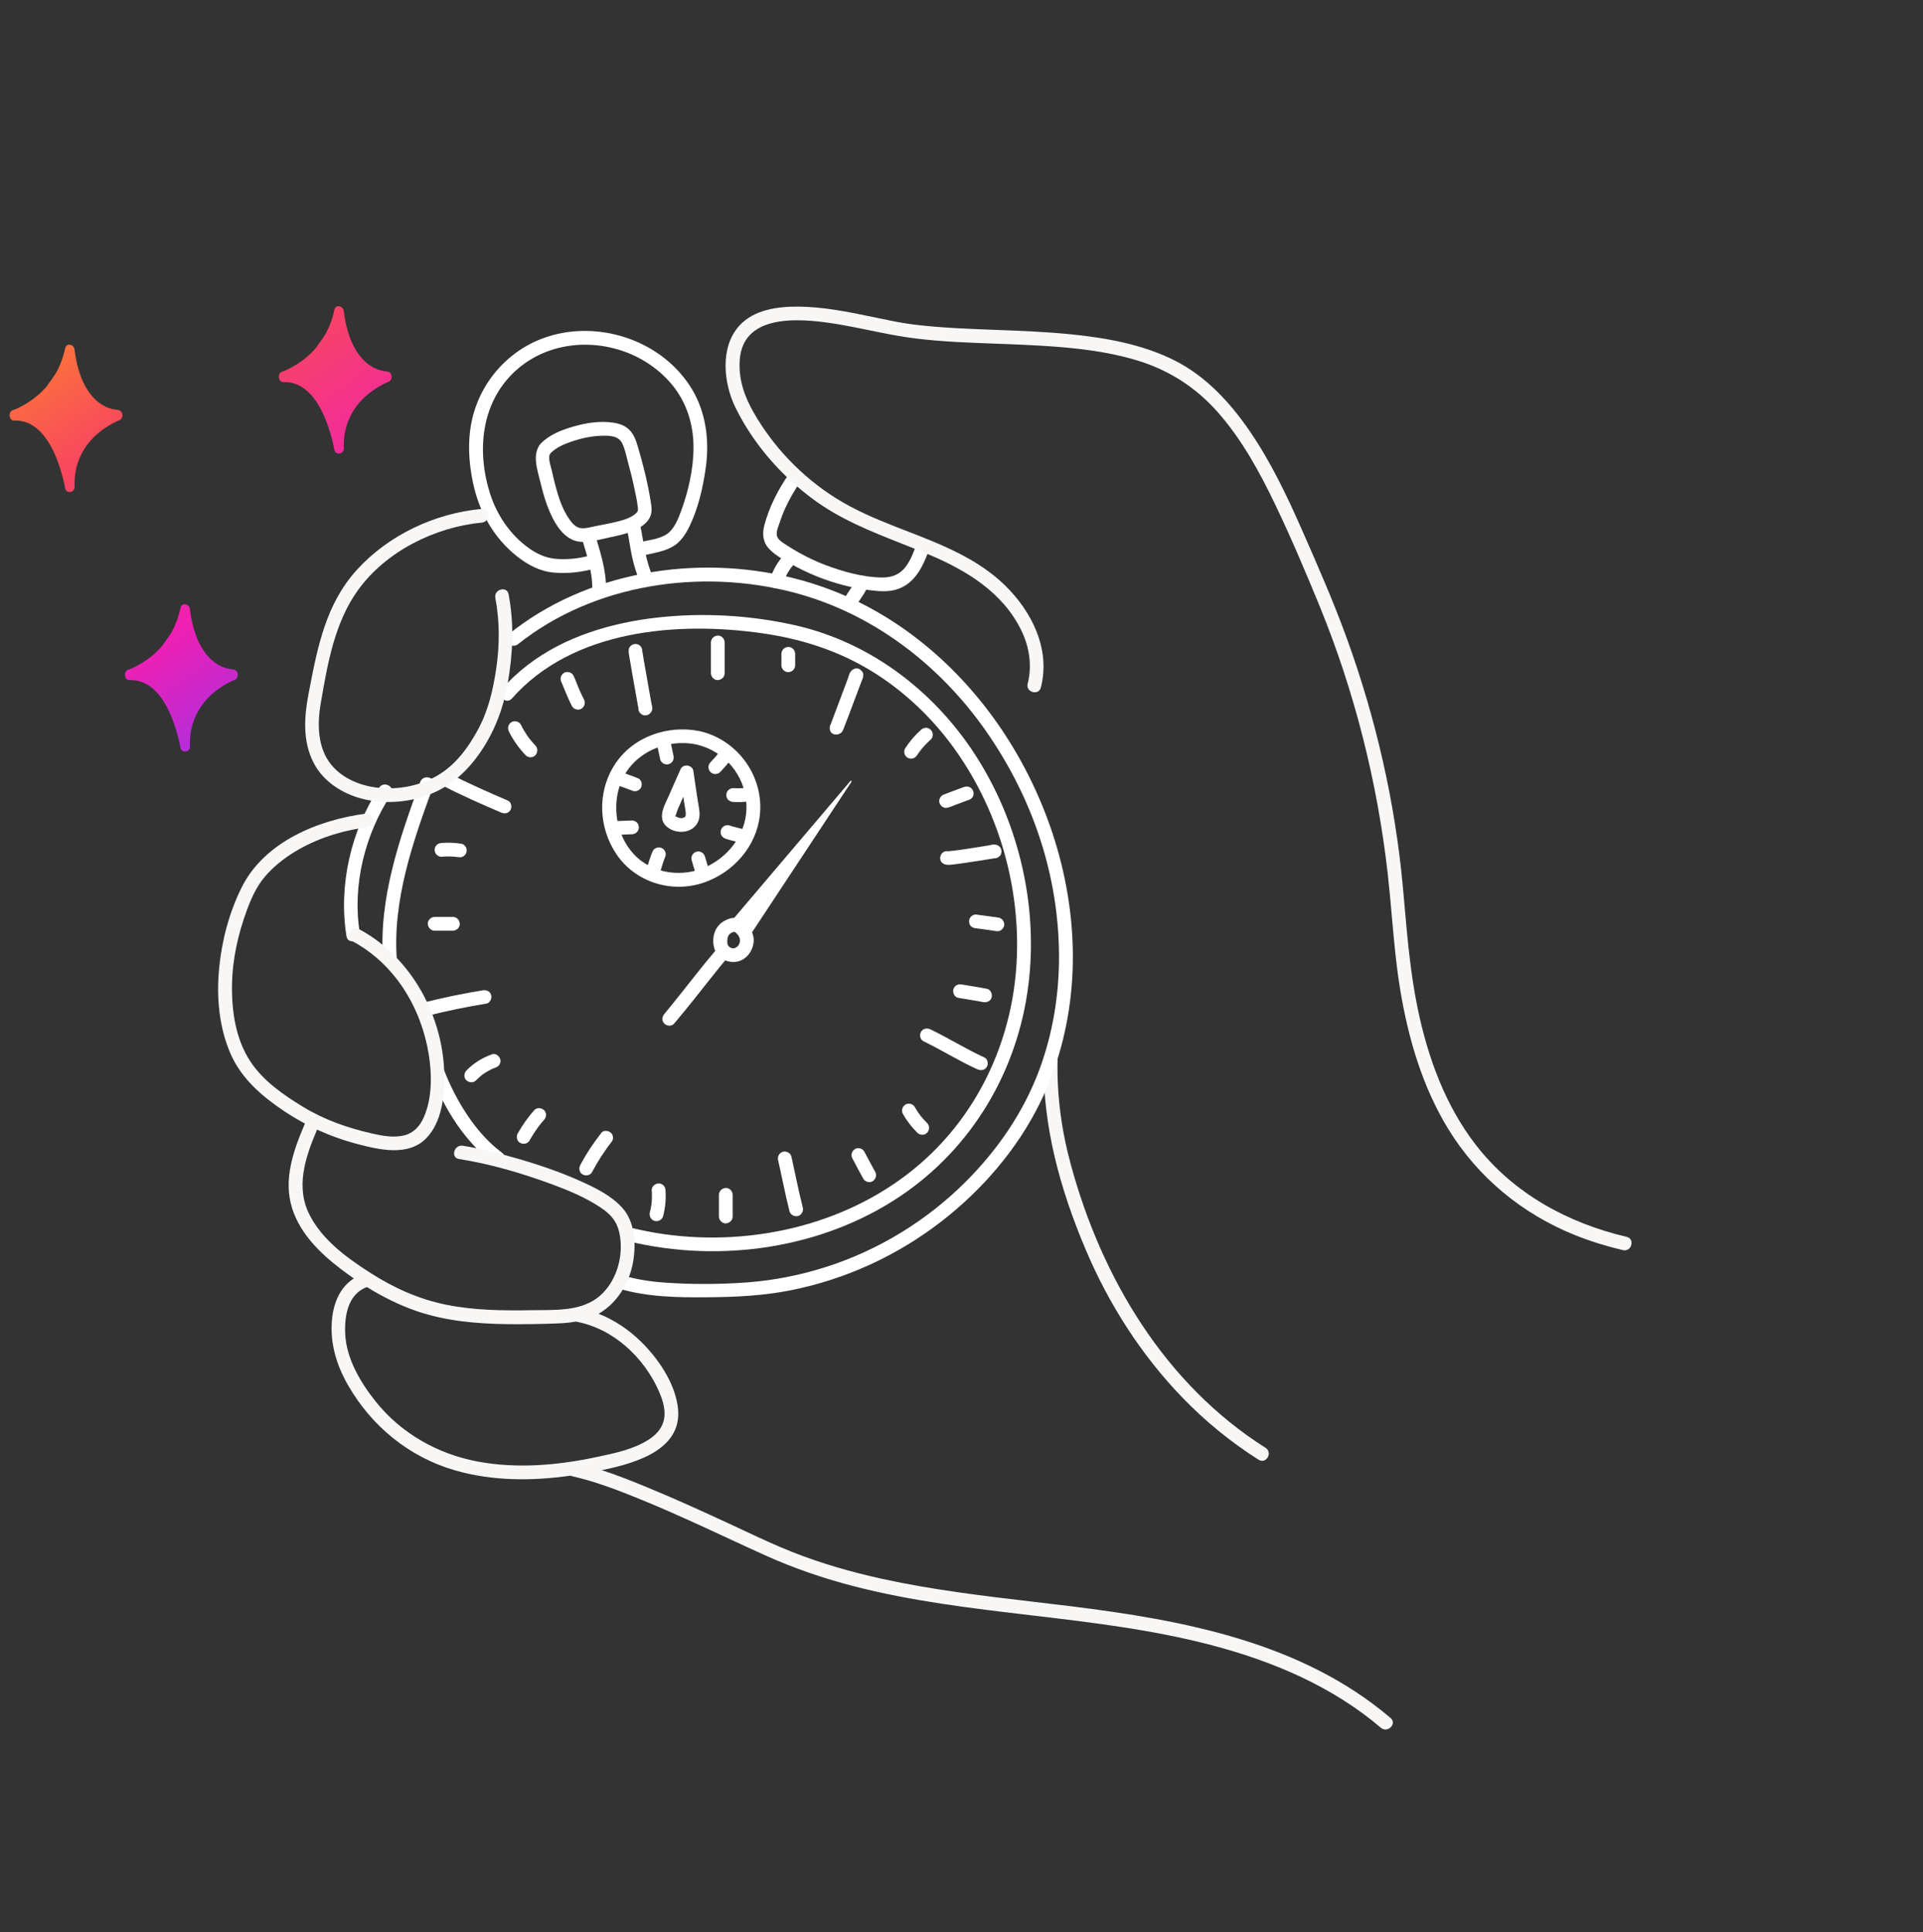 <svg width="200" height="201" viewBox="0 0 200 201" fill="none" xmlns="http://www.w3.org/2000/svg">
<rect x="0" y="0" width="200" height="201" fill="#333333" stroke="none"/>
<path d="M108.563 110.195C108.4 117.049 110.275 123.764 112.937 130.03C115.332 135.674 118.695 140.936 122.955 145.353C125.336 147.819 128.007 150.008 130.903 151.838C131.685 152.331 132.401 151.093 131.623 150.6C121.152 143.971 114.564 132.912 111.368 121.13C110.394 117.551 109.903 113.904 109.994 110.195C110.018 109.273 108.586 109.273 108.563 110.195Z" fill="#F8F7F6"/>
<path d="M56.244 46.122C55.295 47.25 55.891 48.851 56.197 50.137C56.502 51.422 56.884 52.727 57.494 53.917C58.105 55.107 59.04 56.292 60.457 56.364C61.478 56.417 62.627 56.054 63.629 55.848C64.631 55.642 65.733 55.384 66.616 54.821C67.002 54.572 67.365 54.257 67.574 53.841C67.865 53.277 67.765 52.727 67.67 52.125C67.369 50.223 66.897 48.354 66.353 46.509C66.138 45.773 65.886 45.032 65.261 44.54C64.841 44.21 64.326 44.048 63.806 43.966C62.422 43.756 60.967 43.981 59.632 44.368C58.439 44.712 57.132 45.214 56.249 46.132C55.61 46.796 56.621 47.809 57.261 47.145C57.852 46.533 58.706 46.179 59.498 45.912C60.466 45.587 61.482 45.362 62.508 45.328C63.31 45.3 64.307 45.295 64.707 46.103C65.003 46.7 65.132 47.417 65.308 48.062C65.542 48.908 65.757 49.759 65.938 50.619C66.091 51.341 66.272 52.082 66.339 52.813C66.368 53.119 66.353 53.191 66.138 53.396C65.599 53.912 64.717 54.123 64.011 54.3C63.305 54.476 62.532 54.601 61.792 54.754C61.296 54.859 60.757 55.035 60.247 54.902C59.789 54.782 59.426 54.323 59.169 53.946C58.491 52.956 58.11 51.79 57.8 50.643C57.647 50.079 57.513 49.511 57.389 48.942C57.289 48.483 56.922 47.551 57.256 47.15C57.847 46.447 56.836 45.429 56.244 46.136V46.122Z" fill="white"/>
<path d="M81.981 49.405C80.894 50.982 79.992 52.77 79.496 54.629C79.248 55.561 79.348 56.445 80.045 57.148C80.674 57.788 81.543 58.252 82.316 58.687C83.976 59.623 85.769 60.35 87.611 60.837C88.565 61.091 89.538 61.272 90.521 61.397C91.504 61.521 92.501 61.588 93.431 61.253C95.287 60.584 96.088 58.696 96.704 56.971C97.014 56.101 95.63 55.728 95.325 56.589C95.034 57.401 94.728 58.237 94.209 58.935C93.603 59.743 92.787 60.068 91.795 60.068C89.796 60.063 87.706 59.471 85.85 58.773C84.915 58.419 84.009 57.994 83.136 57.506C82.659 57.239 82.187 56.957 81.734 56.656C81.404 56.44 80.956 56.187 80.822 55.79C80.679 55.37 80.932 54.834 81.061 54.433C81.237 53.898 81.438 53.367 81.671 52.856C82.106 51.905 82.626 51.001 83.222 50.141C83.747 49.381 82.506 48.664 81.986 49.419L81.981 49.405Z" fill="white"/>
<path d="M67.694 59.519C67.374 58.635 67.141 57.727 66.978 56.804C66.83 55.963 66.706 55.122 66.506 54.29C66.415 53.913 65.991 53.688 65.623 53.789C65.242 53.894 65.032 54.295 65.123 54.673C65.323 55.504 65.447 56.346 65.595 57.187C65.757 58.114 65.991 59.017 66.31 59.901C66.444 60.265 66.797 60.508 67.193 60.403C67.541 60.308 67.823 59.887 67.694 59.519Z" fill="white"/>
<path d="M63.028 61.215C63.047 59.256 62.413 57.368 61.864 55.513C61.602 54.629 60.223 55.007 60.485 55.896C60.996 57.626 61.616 59.39 61.597 61.215C61.587 62.138 63.018 62.138 63.028 61.215Z" fill="white"/>
<path d="M81.451 60.68C81.513 60.474 81.585 60.274 81.666 60.078L81.594 60.25C81.728 59.93 81.89 59.624 82.081 59.337C82.124 59.27 82.167 59.203 82.215 59.141C82.243 59.103 82.267 59.065 82.296 59.026C82.205 59.136 82.396 58.888 82.296 59.026C82.406 58.892 82.515 58.759 82.635 58.634C82.892 58.362 82.925 57.889 82.635 57.621C82.344 57.353 81.895 57.33 81.623 57.621C80.908 58.381 80.378 59.299 80.073 60.298C79.963 60.656 80.201 61.096 80.574 61.182C80.946 61.268 81.337 61.067 81.456 60.68H81.451Z" fill="white"/>
<path d="M53.878 67.003C61.793 60.709 72.875 59.108 82.516 61.622C90.769 63.773 97.791 69.188 102.624 76.156C107.456 83.124 110.104 91.116 110.142 99.384C110.161 103.451 109.498 107.509 108.077 111.323C106.426 115.754 103.688 119.692 100.348 123.009C96.317 127.009 91.356 130.035 85.956 131.77C83.289 132.625 80.522 133.179 77.731 133.39C74.94 133.6 71.911 133.614 69.044 133.404C67.603 133.299 66.177 133.079 64.789 132.668C63.901 132.405 63.524 133.791 64.407 134.049C67.36 134.919 70.47 134.962 73.523 134.938C76.577 134.914 79.344 134.781 82.23 134.212C87.959 133.079 93.388 130.575 97.992 126.985C102.166 123.735 105.768 119.563 108.124 114.803C110.018 110.974 111.111 106.807 111.459 102.553C112.16 93.988 109.832 85.237 105.453 77.896C101.035 70.488 94.371 64.346 86.247 61.297C76.538 57.655 64.898 58.372 55.982 63.806C54.899 64.466 53.869 65.201 52.872 65.99C52.151 66.564 53.167 67.572 53.883 67.003H53.878Z" fill="white"/>
<path d="M88.846 60.594C88.846 60.623 88.846 60.651 88.846 60.68L88.87 60.489C88.855 60.57 88.832 60.647 88.798 60.723L88.87 60.551C88.579 61.215 88.025 61.741 87.777 62.429C87.715 62.596 87.763 62.836 87.849 62.984C87.935 63.132 88.106 63.275 88.278 63.313C88.459 63.356 88.665 63.347 88.832 63.242C88.999 63.137 89.094 62.998 89.161 62.812C89.161 62.802 89.17 62.788 89.175 62.778L89.103 62.95C89.17 62.788 89.27 62.639 89.366 62.496C89.49 62.305 89.619 62.118 89.743 61.927C89.867 61.736 89.976 61.564 90.072 61.368C90.182 61.139 90.306 60.861 90.287 60.599C90.272 60.407 90.22 60.231 90.077 60.092C89.953 59.968 89.747 59.872 89.571 59.882C89.394 59.891 89.194 59.949 89.065 60.092C88.941 60.226 88.841 60.412 88.855 60.599L88.846 60.594Z" fill="white"/>
<path d="M53.239 72.658C59.555 65.479 70.527 64.59 79.405 65.89C83.427 66.478 87.253 67.711 90.721 69.853C93.989 71.869 96.841 74.565 99.108 77.667C103.668 83.914 106.03 91.714 105.762 99.442C105.476 107.715 101.979 115.611 95.697 121.055C88.507 127.287 78.437 129.681 69.12 128.381C68.027 128.229 66.94 128.018 65.866 127.765C64.969 127.555 64.588 128.936 65.485 129.146C74.964 131.392 85.531 129.887 93.674 124.395C101.14 119.363 105.853 111.343 106.96 102.443C107.962 94.419 106.063 86.021 101.827 79.148C97.533 72.175 90.74 66.861 82.701 65.04C78.06 63.988 73.132 63.706 68.404 64.232C63.676 64.758 58.739 66.187 54.856 69.188C53.902 69.924 53.024 70.741 52.227 71.645C51.621 72.333 52.628 73.351 53.239 72.658Z" fill="white"/>
<path d="M73.939 66.826V70.023C73.939 70.396 74.268 70.76 74.654 70.74C75.04 70.721 75.37 70.425 75.37 70.023V66.826C75.37 66.453 75.04 66.09 74.654 66.109C74.268 66.128 73.939 66.425 73.939 66.826Z" fill="white"/>
<path d="M65.404 67.515C65.342 67.825 65.432 68.155 65.48 68.461C65.556 68.929 65.638 69.398 65.719 69.866C65.905 70.937 66.1 72.007 66.291 73.078C66.325 73.269 66.358 73.455 66.391 73.647C66.401 73.704 66.41 73.757 66.42 73.814C66.42 73.833 66.42 73.852 66.43 73.871C66.406 73.776 66.391 73.632 66.43 73.522L67.737 73.35C67.517 73.03 67.107 72.887 66.759 73.092C66.444 73.279 66.282 73.752 66.501 74.072C66.868 74.612 67.579 74.483 67.808 73.9C67.904 73.661 67.765 73.255 67.722 73.006C67.641 72.547 67.56 72.088 67.479 71.63C67.288 70.554 67.093 69.479 66.911 68.399C66.878 68.203 66.844 68.002 66.816 67.806C66.811 67.773 66.806 67.739 66.802 67.706C66.778 67.567 66.816 67.864 66.816 67.797C66.816 67.682 66.835 67.648 66.782 67.892C66.859 67.515 66.673 67.118 66.282 67.008C65.928 66.912 65.48 67.127 65.399 67.51L65.404 67.515Z" fill="white"/>
<path d="M81.27 68.012V69.197C81.27 69.379 81.352 69.575 81.48 69.704C81.609 69.833 81.81 69.924 81.986 69.914C82.163 69.904 82.363 69.847 82.492 69.704C82.621 69.56 82.702 69.393 82.702 69.197V68.012C82.702 67.83 82.621 67.634 82.492 67.505C82.363 67.376 82.163 67.285 81.986 67.295C81.81 67.304 81.609 67.362 81.48 67.505C81.352 67.649 81.27 67.816 81.27 68.012Z" fill="white"/>
<path d="M89.758 70.444C89.767 70.406 89.781 70.286 89.786 70.248C89.82 69.995 89.624 69.761 89.433 69.627C89.094 69.397 88.66 69.584 88.455 69.885C88.326 70.071 88.26 70.368 88.183 70.573C88.026 70.994 87.868 71.414 87.711 71.835C87.344 72.815 86.981 73.79 86.609 74.765C86.542 74.937 86.475 75.114 86.409 75.286C86.399 75.31 86.39 75.338 86.375 75.362C86.328 75.486 86.409 75.276 86.413 75.271C86.347 75.396 86.399 75.271 86.495 75.195L87.191 75.008C87.358 75.176 87.525 75.343 87.692 75.51C87.62 75.128 87.162 74.913 86.809 75.008C86.413 75.118 86.237 75.51 86.308 75.893C86.437 76.552 87.334 76.547 87.63 76.041C87.706 75.912 87.749 75.759 87.806 75.62C87.964 75.219 88.117 74.817 88.269 74.416C88.67 73.36 89.061 72.299 89.462 71.242C89.533 71.056 89.605 70.865 89.677 70.678C89.696 70.621 89.719 70.568 89.739 70.511C89.791 70.373 89.681 70.63 89.696 70.607L88.718 70.865C88.598 70.659 88.479 70.454 88.365 70.248L88.388 70.062C88.298 70.439 88.508 70.841 88.889 70.946C89.271 71.051 89.681 70.822 89.772 70.444H89.758Z" fill="white"/>
<path d="M58.401 70.98C58.424 71.028 58.448 71.076 58.467 71.123C58.529 71.267 58.391 70.942 58.448 71.08C58.462 71.118 58.482 71.157 58.496 71.2C58.582 71.41 58.668 71.62 58.754 71.831C58.983 72.38 59.216 72.935 59.493 73.46C59.669 73.79 60.156 73.919 60.471 73.719C60.81 73.504 60.915 73.092 60.728 72.739C60.6 72.495 60.48 72.246 60.366 71.993C60.309 71.869 60.251 71.74 60.199 71.611C60.185 71.582 60.175 71.553 60.161 71.52C60.113 71.405 60.213 71.649 60.18 71.568C60.156 71.506 60.127 71.444 60.104 71.381C59.951 71.009 59.817 70.617 59.631 70.253C59.459 69.919 58.963 69.795 58.653 69.995C58.315 70.215 58.214 70.621 58.396 70.975L58.401 70.98Z" fill="white"/>
<path d="M52.934 76.104C53.382 77.002 53.979 77.834 54.67 78.56C54.928 78.833 55.424 78.842 55.682 78.56C55.939 78.278 55.958 77.839 55.682 77.547C55.458 77.313 55.248 77.064 55.047 76.811L55.157 76.954C54.775 76.462 54.446 75.936 54.169 75.377C54.002 75.043 53.502 74.918 53.191 75.119C52.848 75.339 52.753 75.74 52.934 76.099V76.104Z" fill="white"/>
<path d="M95.787 75.912C95.153 76.476 94.604 77.131 94.141 77.838C93.936 78.154 94.07 78.646 94.399 78.818C94.757 79.009 95.158 78.9 95.377 78.56C95.511 78.359 95.649 78.163 95.797 77.972L95.687 78.116C96.021 77.686 96.393 77.284 96.803 76.926C96.937 76.806 97.013 76.591 97.013 76.419C97.013 76.247 96.937 76.032 96.803 75.912C96.67 75.793 96.489 75.692 96.298 75.702C96.107 75.712 95.94 75.778 95.792 75.912H95.787Z" fill="white"/>
<path d="M72.822 76.061C69.501 75.363 65.833 76.601 63.944 79.516C62.055 82.432 62.279 86.117 64.101 88.836C66.076 91.78 69.854 92.942 73.189 91.809C76.237 90.772 78.651 88.081 79.023 84.836C79.486 80.792 76.743 76.978 72.822 76.061C71.925 75.85 71.543 77.231 72.44 77.442C75.364 78.125 77.487 80.625 77.63 83.655C77.759 86.413 76.066 88.86 73.647 90.074C71.109 91.345 67.846 90.948 65.89 88.817C64.068 86.829 63.591 83.736 64.631 81.265C65.89 78.259 69.344 76.792 72.44 77.442C73.337 77.628 73.723 76.247 72.822 76.061Z" fill="white"/>
<path d="M70.046 78.603C69.936 78.025 69.783 77.456 69.683 76.878C69.655 76.71 69.497 76.534 69.354 76.447C69.201 76.357 68.972 76.318 68.801 76.376C68.629 76.433 68.462 76.538 68.371 76.706C68.276 76.887 68.266 77.059 68.3 77.26C68.4 77.838 68.553 78.407 68.662 78.985C68.696 79.153 68.848 79.329 68.991 79.415C69.144 79.506 69.373 79.544 69.545 79.487C69.717 79.43 69.883 79.325 69.974 79.157C70.07 78.981 70.084 78.804 70.046 78.603Z" fill="white"/>
<path d="M74.907 80.305C75.097 80.099 75.288 79.894 75.47 79.683C75.551 79.593 75.632 79.502 75.694 79.401C75.699 79.392 75.703 79.382 75.708 79.377L75.598 79.521C75.651 79.454 75.713 79.392 75.77 79.33C75.899 79.191 75.98 79.014 75.98 78.823C75.98 78.723 75.961 78.632 75.918 78.546C75.889 78.455 75.842 78.379 75.77 78.316C75.632 78.192 75.455 78.097 75.264 78.106C75.074 78.116 74.888 78.178 74.759 78.316C74.654 78.431 74.539 78.546 74.458 78.675C74.454 78.684 74.444 78.694 74.439 78.704L74.549 78.56C74.496 78.627 74.439 78.689 74.387 78.751C74.225 78.933 74.058 79.115 73.891 79.291C73.762 79.43 73.681 79.607 73.681 79.798C73.681 79.898 73.7 79.989 73.743 80.075C73.771 80.166 73.819 80.243 73.891 80.305C74.029 80.429 74.205 80.525 74.396 80.515C74.587 80.505 74.773 80.443 74.902 80.305H74.907Z" fill="white"/>
<path d="M70.799 79.97C70.365 80.911 69.969 81.872 69.54 82.818C69.139 83.703 68.405 84.96 69.192 85.834C69.817 86.527 70.976 86.718 71.796 86.312C72.216 86.107 72.546 85.724 72.679 85.27C72.837 84.74 72.727 84.2 72.636 83.669C72.436 82.503 72.288 81.327 72.107 80.156C72.049 79.774 71.567 79.564 71.224 79.654C70.814 79.769 70.666 80.151 70.723 80.539C70.89 81.614 71.028 82.689 71.2 83.76C71.238 83.985 71.286 84.209 71.31 84.434C71.324 84.558 71.329 84.687 71.315 84.811C71.305 84.921 71.305 84.845 71.272 84.931C71.229 84.998 71.224 85.007 71.262 84.945L71.215 84.993C71.319 84.931 71.09 85.07 71.067 85.079C71.2 85.026 70.852 85.108 70.971 85.098C70.914 85.098 70.857 85.103 70.799 85.098C70.714 85.089 70.704 85.093 70.776 85.098C70.542 85.06 70.499 85.031 70.313 84.931C70.294 84.921 70.213 84.902 70.217 84.85C70.184 84.811 70.189 84.816 70.237 84.869C70.265 84.95 70.265 84.955 70.241 84.874C70.299 84.778 70.375 84.486 70.437 84.324C70.523 84.09 70.628 83.865 70.728 83.641C71.171 82.665 71.582 81.671 72.03 80.701C72.192 80.352 72.13 79.927 71.773 79.721C71.463 79.54 70.957 79.626 70.795 79.979L70.799 79.97Z" fill="white"/>
<path d="M66.386 80.974C65.89 80.74 65.361 80.597 64.86 80.386L65.031 80.458C64.888 80.396 64.745 80.329 64.621 80.238L64.764 80.348C64.726 80.319 64.693 80.286 64.659 80.252C64.545 80.119 64.326 80.042 64.154 80.042C63.982 80.042 63.767 80.119 63.648 80.252C63.529 80.386 63.429 80.568 63.438 80.759C63.448 80.95 63.519 81.118 63.648 81.266C63.906 81.562 64.316 81.71 64.674 81.844C65.031 81.978 65.361 82.078 65.695 82.217L65.523 82.145C65.571 82.164 65.618 82.188 65.666 82.207C65.843 82.293 66.024 82.332 66.219 82.279C66.386 82.231 66.568 82.107 66.649 81.949C66.735 81.782 66.782 81.581 66.72 81.395C66.668 81.228 66.558 81.046 66.391 80.965L66.386 80.974Z" fill="white"/>
<path d="M52.829 83.278C50.768 82.393 48.717 81.49 46.723 80.467C46.379 80.29 45.945 80.376 45.745 80.725C45.559 81.046 45.654 81.528 46.002 81.705C48.001 82.728 50.048 83.631 52.109 84.515C52.462 84.668 52.877 84.621 53.087 84.257C53.263 83.956 53.187 83.43 52.829 83.278Z" fill="white"/>
<path d="M41.269 99.795C40.816 93.611 42.977 87.436 45.081 81.724C45.401 80.859 44.017 80.482 43.702 81.342C41.556 87.173 39.375 93.487 39.838 99.795C39.905 100.708 41.336 100.718 41.269 99.795Z" fill="white"/>
<path d="M76.019 95.876L88.446 81.237C88.503 81.17 88.603 81.246 88.556 81.318L77.951 97.377L76.019 95.876Z" fill="white"/>
<path d="M39.433 81.929C36.499 86.398 35.183 92.1 36.037 97.391C36.184 98.299 37.563 97.912 37.415 97.009C36.623 92.1 37.954 86.781 40.669 82.651C41.175 81.877 39.939 81.16 39.433 81.929Z" fill="white"/>
<path d="M98.039 82.703C97.777 82.861 97.615 83.21 97.71 83.511C97.748 83.631 97.81 83.736 97.896 83.826C98.006 83.946 98.235 84.051 98.402 84.037C98.703 84.013 98.993 83.86 99.27 83.755C99.652 83.612 100.033 83.463 100.42 83.325C100.52 83.287 100.63 83.234 100.74 83.22L100.549 83.243L100.358 83.22C100.301 83.196 100.243 83.172 100.186 83.148C100.076 83.004 99.967 82.861 99.857 82.718C99.881 82.536 99.905 82.35 99.928 82.168C99.967 82.12 100.005 82.073 100.038 82.025C99.905 82.135 99.828 82.364 99.828 82.531C99.828 82.708 99.905 82.918 100.038 83.038C100.172 83.157 100.353 83.258 100.544 83.248C100.735 83.239 100.897 83.167 101.05 83.038C101.269 82.852 101.302 82.498 101.202 82.249C101.073 81.943 100.773 81.776 100.449 81.819C100.377 81.829 100.324 81.838 100.258 81.862C100.095 81.915 99.938 81.977 99.781 82.034C99.361 82.192 98.941 82.35 98.526 82.507C98.421 82.546 98.316 82.593 98.206 82.627L98.397 82.603C98.516 83.047 98.636 83.492 98.76 83.941C98.912 83.87 99.046 83.669 99.089 83.511C99.137 83.339 99.113 83.11 99.017 82.957C98.922 82.804 98.774 82.67 98.588 82.627C98.392 82.584 98.221 82.613 98.035 82.699L98.039 82.703Z" fill="white"/>
<path d="M76.252 83.416C76.715 83.445 77.183 83.435 77.645 83.387C77.746 83.387 77.836 83.368 77.922 83.325C78.013 83.296 78.089 83.249 78.151 83.177C78.275 83.053 78.371 82.847 78.361 82.67C78.351 82.493 78.294 82.293 78.151 82.164C78.017 82.044 77.831 81.934 77.645 81.953C77.183 81.996 76.72 82.006 76.252 81.982C76.076 81.972 75.871 82.068 75.747 82.192C75.623 82.317 75.527 82.522 75.537 82.699C75.546 82.876 75.604 83.076 75.747 83.206C75.89 83.335 76.057 83.406 76.252 83.416Z" fill="white"/>
<path d="M65.728 85.342C65.194 85.361 64.66 85.385 64.125 85.404C63.939 85.414 63.753 85.481 63.62 85.614C63.496 85.739 63.4 85.944 63.41 86.121C63.419 86.298 63.477 86.499 63.62 86.628C63.763 86.757 63.935 86.843 64.125 86.838C64.66 86.819 65.194 86.795 65.728 86.776C65.914 86.766 66.1 86.699 66.234 86.566C66.358 86.441 66.454 86.236 66.444 86.059C66.434 85.882 66.377 85.681 66.234 85.552C66.091 85.423 65.919 85.337 65.728 85.342Z" fill="white"/>
<path d="M75.474 87.245C76.023 87.441 76.605 87.522 77.153 87.713C77.32 87.77 77.554 87.727 77.707 87.641C77.859 87.555 77.998 87.383 78.036 87.211C78.079 87.029 78.069 86.824 77.964 86.657C77.859 86.489 77.721 86.394 77.535 86.327C76.986 86.136 76.404 86.055 75.856 85.859C75.689 85.796 75.455 85.844 75.302 85.93C75.15 86.016 75.011 86.188 74.973 86.36C74.93 86.542 74.94 86.748 75.045 86.915C75.15 87.082 75.288 87.178 75.474 87.245Z" fill="white"/>
<path d="M45.92 89.118C46.502 89.066 47.094 89.075 47.676 89.157L47.485 89.133C47.533 89.138 47.581 89.147 47.628 89.152C47.824 89.181 48 89.185 48.182 89.08C48.33 88.994 48.473 88.822 48.511 88.65C48.554 88.469 48.544 88.263 48.439 88.096C48.344 87.948 48.191 87.795 48.01 87.766C47.313 87.661 46.622 87.618 45.92 87.685C45.725 87.704 45.558 87.751 45.415 87.895C45.291 88.019 45.195 88.225 45.205 88.402C45.214 88.578 45.272 88.779 45.415 88.908C45.548 89.028 45.734 89.138 45.92 89.118Z" fill="white"/>
<path d="M97.991 89.744C98.282 89.993 98.602 89.978 98.955 89.94C99.394 89.897 99.832 89.83 100.271 89.768C101.173 89.639 102.07 89.496 102.971 89.352C103.129 89.329 103.286 89.3 103.444 89.276C103.487 89.271 103.53 89.262 103.573 89.257C103.697 89.238 103.348 89.262 103.444 89.276L102.938 88.052C103.043 87.99 103.148 87.928 103.253 87.866C102.886 87.986 102.647 88.363 102.752 88.75C102.852 89.109 103.262 89.371 103.635 89.252C103.787 89.2 103.83 89.171 103.954 89.066C104.169 88.879 104.207 88.526 104.102 88.282C103.978 88 103.744 87.876 103.448 87.842C103.267 87.818 102.995 87.909 102.814 87.938C102.451 87.995 102.084 88.052 101.722 88.115C101.259 88.186 100.801 88.258 100.338 88.33C100.114 88.363 99.894 88.397 99.67 88.425C99.618 88.43 99.57 88.439 99.517 88.444C99.436 88.454 99.613 88.43 99.603 88.435C99.575 88.435 99.551 88.444 99.522 88.444C99.432 88.454 99.346 88.468 99.255 88.478C99.088 88.497 98.926 88.516 98.759 88.53C98.707 88.53 98.654 88.53 98.602 88.54C98.587 88.54 98.563 88.535 98.549 88.54C98.678 88.511 98.907 88.655 99.002 88.736C98.707 88.483 98.277 88.449 97.991 88.736C97.733 88.994 97.695 89.496 97.991 89.749V89.744Z" fill="white"/>
<path d="M67.903 88.502C67.751 88.822 67.631 89.157 67.526 89.496C67.455 89.716 67.397 89.945 67.326 90.165C67.269 90.337 67.307 90.567 67.397 90.719C67.488 90.872 67.655 91.011 67.827 91.049C68.223 91.14 68.581 90.93 68.709 90.547C68.857 90.108 68.967 89.654 69.144 89.224L69.072 89.396C69.096 89.338 69.12 89.286 69.144 89.228C69.229 89.051 69.267 88.87 69.215 88.674C69.167 88.507 69.043 88.325 68.886 88.244C68.719 88.158 68.519 88.11 68.332 88.172C68.165 88.225 67.984 88.335 67.903 88.502Z" fill="white"/>
<path d="M71.934 89.476C72.063 89.954 72.23 90.418 72.349 90.895C72.392 91.068 72.526 91.235 72.678 91.326C72.831 91.416 73.06 91.455 73.232 91.397C73.403 91.34 73.57 91.235 73.661 91.068C73.752 90.9 73.78 90.709 73.733 90.513C73.613 90.035 73.446 89.572 73.318 89.094C73.27 88.922 73.141 88.754 72.988 88.663C72.836 88.573 72.607 88.534 72.435 88.592C72.263 88.649 72.096 88.754 72.006 88.922C71.915 89.089 71.882 89.285 71.934 89.476Z" fill="white"/>
<path d="M101.497 96.559C101.831 96.602 102.165 96.641 102.499 96.688L102.308 96.664C102.595 96.703 102.881 96.741 103.167 96.784C103.353 96.812 103.539 96.846 103.73 96.86C104.102 96.889 104.46 96.511 104.446 96.143C104.427 95.732 104.131 95.455 103.73 95.427C103.692 95.427 103.654 95.417 103.611 95.412L103.802 95.436C103.034 95.331 102.266 95.221 101.497 95.125C101.331 95.106 101.106 95.221 100.992 95.336C100.868 95.46 100.772 95.665 100.782 95.842C100.791 96.019 100.849 96.22 100.992 96.349C101.14 96.487 101.297 96.535 101.497 96.559Z" fill="white"/>
<path d="M45.209 96.808C45.839 96.808 46.469 96.808 47.103 96.808C47.475 96.808 47.838 96.478 47.819 96.091C47.8 95.704 47.504 95.374 47.103 95.374C46.474 95.374 45.844 95.374 45.209 95.374C44.837 95.374 44.475 95.704 44.494 96.091C44.513 96.478 44.809 96.808 45.209 96.808Z" fill="white"/>
<path d="M76.905 95.609C76.514 95.384 76.042 95.47 75.646 95.637C75.207 95.819 74.854 96.082 74.577 96.478C74.1 97.171 74.048 98.252 74.434 98.992C74.854 99.8 75.841 100.211 76.715 100.015C77.664 99.8 78.303 98.892 78.384 97.96C78.465 97.028 77.788 95.977 76.905 95.594C76.719 95.513 76.557 95.465 76.352 95.523C76.185 95.57 76.004 95.695 75.922 95.852C75.76 96.158 75.813 96.674 76.18 96.832C76.309 96.885 76.419 96.956 76.538 97.028C76.424 96.918 76.671 97.114 76.538 97.028C76.562 97.047 76.581 97.066 76.605 97.09C76.624 97.109 76.757 97.257 76.757 97.257C76.748 97.262 76.657 97.119 76.743 97.238C76.767 97.267 76.786 97.3 76.805 97.334C76.838 97.386 76.862 97.439 76.891 97.492C76.963 97.626 76.853 97.372 76.881 97.468C76.891 97.501 76.905 97.54 76.92 97.573C76.939 97.635 76.939 97.74 76.967 97.793C76.91 97.702 76.953 97.654 76.958 97.759C76.958 97.798 76.958 97.836 76.958 97.869C76.958 97.898 76.958 97.927 76.953 97.96C76.943 98.089 76.953 97.907 76.963 97.903C76.939 97.922 76.92 98.084 76.91 98.118C76.9 98.147 76.886 98.175 76.881 98.199C76.924 98.017 76.91 98.137 76.881 98.189C76.872 98.209 76.762 98.371 76.767 98.376C76.767 98.366 76.881 98.242 76.796 98.338C76.776 98.362 76.757 98.381 76.738 98.405C76.715 98.433 76.686 98.457 76.662 98.481C76.576 98.558 76.614 98.472 76.691 98.467C76.643 98.467 76.552 98.558 76.505 98.586C76.486 98.596 76.366 98.667 76.471 98.605C76.571 98.548 76.462 98.605 76.433 98.615C76.38 98.629 76.314 98.634 76.261 98.653C76.404 98.591 76.39 98.644 76.309 98.639C76.276 98.639 76.242 98.639 76.204 98.639C76.18 98.639 76.147 98.629 76.123 98.634C76.28 98.62 76.233 98.648 76.151 98.634C76.118 98.624 76.085 98.615 76.051 98.605C75.97 98.581 75.98 98.538 76.085 98.624C76.047 98.591 75.985 98.577 75.937 98.548C75.908 98.529 75.88 98.51 75.851 98.491C75.77 98.443 75.985 98.615 75.88 98.514C75.832 98.467 75.779 98.419 75.732 98.371C75.651 98.285 75.765 98.405 75.77 98.419C75.77 98.395 75.717 98.338 75.703 98.314C75.694 98.299 75.674 98.252 75.665 98.242C75.727 98.29 75.713 98.381 75.689 98.299C75.679 98.261 75.66 98.127 75.641 98.099C75.651 98.108 75.66 98.28 75.651 98.147C75.651 98.099 75.641 98.056 75.641 98.008C75.641 97.941 75.636 97.869 75.641 97.802C75.641 97.74 75.665 97.664 75.655 97.602C75.674 97.74 75.636 97.726 75.655 97.64C75.66 97.606 75.67 97.568 75.679 97.535C75.698 97.468 75.722 97.401 75.746 97.334C75.679 97.535 75.746 97.339 75.789 97.281C75.808 97.253 75.889 97.181 75.808 97.248C75.713 97.329 75.846 97.205 75.865 97.186C75.884 97.167 75.908 97.143 75.927 97.124C75.942 97.109 75.961 97.095 75.98 97.081C76.018 97.047 76.004 97.061 75.927 97.119C75.97 97.1 76.018 97.057 76.061 97.033C76.085 97.019 76.113 97.009 76.137 96.995C76.271 96.923 76.032 97.028 76.104 97.004C76.175 96.98 76.242 96.952 76.314 96.933C76.338 96.928 76.366 96.918 76.39 96.913C76.528 96.88 76.4 96.928 76.347 96.913C76.366 96.913 76.409 96.913 76.428 96.913C76.49 96.913 76.447 96.913 76.309 96.899C76.376 96.918 76.342 96.904 76.209 96.856C76.533 97.042 77.005 96.942 77.187 96.598C77.368 96.254 77.277 95.814 76.929 95.618L76.905 95.609Z" fill="white"/>
<path d="M74.596 98.658C73.022 100.502 71.553 102.438 70.031 104.321C69.721 104.704 69.415 105.091 69.096 105.464C68.843 105.76 68.81 106.19 69.096 106.477C69.353 106.735 69.854 106.773 70.107 106.477C71.681 104.632 73.151 102.696 74.673 100.813C74.983 100.431 75.288 100.044 75.608 99.671C75.861 99.374 75.894 98.944 75.608 98.658C75.35 98.4 74.849 98.361 74.596 98.658Z" fill="white"/>
<path d="M99.656 103.791C100.525 103.944 101.393 104.063 102.256 104.235C102.624 104.307 103.048 104.13 103.139 103.733C103.22 103.38 103.034 102.93 102.638 102.849C101.774 102.677 100.901 102.558 100.038 102.405C99.842 102.371 99.661 102.376 99.485 102.476C99.337 102.562 99.194 102.734 99.155 102.906C99.074 103.255 99.26 103.719 99.656 103.791Z" fill="white"/>
<path d="M50.2 103.012C48.13 103.351 46.079 103.772 44.042 104.288C43.15 104.518 43.526 105.899 44.423 105.669C46.456 105.153 48.512 104.733 50.582 104.393C50.964 104.331 51.178 103.858 51.083 103.509C50.973 103.103 50.587 102.945 50.2 103.007V103.012Z" fill="white"/>
<path d="M96.045 108.307C97.949 109.225 99.733 110.358 101.655 111.228C102.008 111.385 102.423 111.328 102.633 110.969C102.815 110.664 102.729 110.147 102.376 109.99C100.453 109.115 98.664 107.982 96.766 107.069C96.417 106.902 95.993 106.974 95.788 107.328C95.606 107.643 95.692 108.14 96.045 108.307Z" fill="white"/>
<path d="M51.15 109.674C50.153 110.028 49.241 110.592 48.507 111.356C48.244 111.624 48.22 112.107 48.507 112.37C48.793 112.632 49.241 112.656 49.518 112.37C49.723 112.154 49.947 111.959 50.181 111.772L50.038 111.882C50.448 111.567 50.897 111.309 51.374 111.103L51.202 111.175C51.312 111.132 51.417 111.089 51.526 111.05C51.703 110.988 51.855 110.888 51.956 110.721C52.046 110.568 52.084 110.338 52.027 110.166C51.913 109.817 51.526 109.531 51.145 109.664L51.15 109.674Z" fill="white"/>
<path d="M44.847 111.801C46.231 115.386 48.373 118.827 51.488 121.14C51.798 121.37 52.285 121.193 52.466 120.882C52.681 120.519 52.518 120.132 52.208 119.902C50.558 118.674 49.231 117.04 48.158 115.295C47.395 114.052 46.717 112.69 46.226 111.419C46.088 111.056 45.744 110.807 45.343 110.917C45 111.013 44.704 111.438 44.842 111.801H44.847Z" fill="white"/>
<path d="M93.912 115.878C94.318 116.591 94.829 117.255 95.41 117.828C95.678 118.091 96.159 118.115 96.422 117.828C96.684 117.542 96.708 117.097 96.422 116.815C96.136 116.533 95.897 116.261 95.663 115.96L95.773 116.103C95.539 115.802 95.329 115.482 95.143 115.152C94.957 114.822 94.485 114.688 94.165 114.894C93.846 115.099 93.712 115.525 93.908 115.874L93.912 115.878Z" fill="white"/>
<path d="M55.566 115.471C54.913 116.222 54.331 117.03 53.844 117.899C53.658 118.224 53.754 118.698 54.102 118.879C54.45 119.061 54.884 118.97 55.08 118.621C55.404 118.048 55.767 117.498 56.167 116.977L56.058 117.12C56.225 116.905 56.401 116.69 56.583 116.485C56.707 116.341 56.792 116.174 56.792 115.978C56.792 115.801 56.716 115.591 56.583 115.471C56.311 115.223 55.834 115.17 55.571 115.471H55.566Z" fill="white"/>
<path d="M62.541 117.843C61.711 118.894 60.972 120.008 60.347 121.188C60.17 121.518 60.252 121.982 60.605 122.168C60.934 122.345 61.397 122.264 61.583 121.91C61.874 121.355 62.193 120.811 62.532 120.285C62.704 120.022 62.88 119.764 63.061 119.506C63.152 119.377 63.248 119.252 63.338 119.123C63.386 119.061 63.434 118.999 63.481 118.937C63.376 119.071 63.534 118.875 63.548 118.851C63.672 118.693 63.758 118.55 63.758 118.344C63.758 118.168 63.682 117.957 63.548 117.838C63.29 117.599 62.785 117.522 62.537 117.838L62.541 117.843Z" fill="white"/>
<path d="M88.656 120.504C89.033 121.207 89.395 121.914 89.786 122.607C89.972 122.932 90.445 123.071 90.764 122.865C91.084 122.66 91.218 122.234 91.022 121.886C90.631 121.193 90.268 120.485 89.891 119.783C89.715 119.453 89.228 119.319 88.913 119.525C88.579 119.74 88.465 120.151 88.656 120.504Z" fill="white"/>
<path d="M80.927 120.686C81.328 122.449 81.666 124.227 82.11 125.981C82.205 126.359 82.62 126.584 82.993 126.483C83.365 126.383 83.589 125.977 83.493 125.599C83.045 123.845 82.706 122.067 82.31 120.303C82.225 119.926 81.79 119.701 81.428 119.802C81.041 119.907 80.841 120.303 80.927 120.686Z" fill="white"/>
<path d="M67.784 123.811C67.823 124.347 67.808 124.887 67.737 125.417L67.761 125.226C67.718 125.522 67.66 125.819 67.584 126.11C67.489 126.473 67.703 126.904 68.085 126.994C68.467 127.085 68.867 126.884 68.968 126.493C69.192 125.623 69.282 124.71 69.216 123.811C69.201 123.62 69.144 123.443 69.006 123.305C68.882 123.18 68.677 123.085 68.5 123.094C68.138 123.109 67.756 123.41 67.784 123.811Z" fill="white"/>
<path d="M74.769 124.285V126.536C74.769 126.909 75.098 127.272 75.484 127.253C75.871 127.234 76.2 126.938 76.2 126.536V124.285C76.2 123.912 75.871 123.549 75.484 123.568C75.098 123.587 74.769 123.884 74.769 124.285Z" fill="white"/>
<path d="M61.623 57.717C60.469 58.047 59.324 58.205 58.126 58.152C56.929 58.099 56.018 57.717 55.078 57.067C53.112 55.7 51.691 53.607 50.966 51.341C49.587 47.006 50.007 42.041 53.413 38.762C56.476 35.813 60.993 35.163 64.919 36.563C66.823 37.242 68.555 38.418 69.857 39.971C71.422 41.83 72.142 44.191 72.128 46.6C72.118 48.813 71.579 51.164 70.806 53.239C70.515 54.023 70.124 54.988 69.428 55.504C68.621 56.097 67.367 56.188 66.427 56.417C65.487 56.647 65.912 58.018 66.809 57.798C67.853 57.545 69.027 57.397 69.972 56.852C70.773 56.393 71.307 55.576 71.703 54.763C72.624 52.866 73.12 50.696 73.406 48.617C73.798 45.792 73.425 42.848 71.913 40.392C70.711 38.437 68.917 36.86 66.861 35.842C62.639 33.748 57.401 33.896 53.566 36.764C51.657 38.193 50.231 40.143 49.449 42.399C48.576 44.908 48.652 47.632 49.191 50.204C49.816 53.205 51.347 55.953 53.766 57.865C54.873 58.74 56.127 59.419 57.544 59.552C59.047 59.696 60.55 59.514 62 59.098C62.883 58.845 62.51 57.464 61.618 57.717H61.623Z" fill="white"/>
<path fill-rule="evenodd" clip-rule="evenodd" d="M104.512 60.876C107.322 63.614 109.273 67.534 108.257 71.505L108.262 71.501C108.033 72.394 106.654 72.012 106.883 71.118C107.351 69.278 107.074 67.366 106.263 65.66C104.369 61.684 100.6 59.37 96.689 57.717C95.741 57.317 94.785 56.939 93.83 56.562L93.83 56.562L93.83 56.562C90.595 55.285 87.375 54.013 84.543 51.91C81.203 49.434 78.351 46.165 76.504 42.422C75.259 39.904 74.849 36.166 76.867 33.906C78.384 32.204 80.898 31.874 83.045 31.893C85.607 31.917 88.154 32.424 90.663 32.95C90.9 32.998 91.136 33.048 91.373 33.097L91.373 33.097C92.319 33.295 93.264 33.493 94.222 33.643C96.011 33.915 97.829 34.044 99.637 34.145C100.937 34.214 102.238 34.264 103.539 34.313C106.176 34.414 108.813 34.514 111.439 34.78C115.112 35.148 118.905 35.846 122.168 37.495C125.431 39.144 127.945 41.873 129.987 44.86C132.167 48.048 133.842 51.551 135.392 55.078C137.067 58.878 138.741 62.697 140.148 66.602C143.111 74.813 145.095 83.478 145.897 92.176C145.954 92.801 146.009 93.425 146.064 94.049C146.386 97.698 146.707 101.342 147.452 104.937C148.502 109.989 150.31 114.979 153.496 119.094C157.399 124.136 163.042 127.21 169.177 128.653C170.074 128.863 169.692 130.245 168.796 130.034C167.097 129.633 165.432 129.126 163.815 128.476C158.334 126.268 153.716 122.488 150.62 117.426C147.934 113.039 146.465 108.006 145.63 102.959C145.207 100.393 144.978 97.812 144.749 95.23L144.749 95.229C144.619 93.761 144.489 92.291 144.323 90.824C143.24 81.313 140.873 71.912 137.248 63.05C135.807 59.542 134.324 56.025 132.687 52.603C131.051 49.181 129.195 45.763 126.676 42.9C124.305 40.205 121.41 38.393 117.965 37.399C114.273 36.333 110.399 36.051 106.578 35.87C105.553 35.82 104.526 35.783 103.499 35.745C100.754 35.645 98.006 35.545 95.281 35.215C93.657 35.019 92.062 34.691 90.465 34.363L90.465 34.363C89.533 34.172 88.601 33.98 87.663 33.815C84.051 33.184 77.225 32.223 76.929 37.533C76.819 39.483 77.415 41.213 78.374 42.891C79.41 44.702 80.64 46.351 82.105 47.876C83.57 49.4 85.211 50.743 87.004 51.862C88.917 53.052 90.993 53.941 93.087 54.763C93.453 54.907 93.822 55.05 94.191 55.193L94.192 55.193C97.873 56.62 101.638 58.079 104.512 60.876ZM37.106 59.285C40.422 55.634 45.235 53.387 50.111 52.933V52.928C51.026 52.843 51.022 54.276 50.111 54.362C45.254 54.816 40.173 57.335 37.263 61.34C34.808 64.717 34.062 69.056 33.37 73.088L33.356 73.165C32.994 75.277 33.008 77.739 34.411 79.493C35.594 80.979 37.516 81.758 39.367 81.945C41.442 82.155 43.589 81.758 45.454 80.692C47.32 79.626 48.641 77.849 49.657 75.994C50.769 73.972 51.265 71.85 51.604 69.58C51.971 67.119 51.981 64.648 51.518 62.196C51.346 61.292 52.725 60.91 52.897 61.813C53.483 64.915 53.35 67.965 52.806 71.062C52.329 73.776 51.38 76.262 49.767 78.518C48.369 80.472 46.618 81.959 44.333 82.762C42.215 83.507 39.768 83.627 37.674 83.087C35.579 82.547 33.6 81.28 32.598 79.306C31.472 77.103 31.629 74.57 32.083 72.209L32.161 71.803C33.02 67.337 33.888 62.829 37.106 59.285ZM38.073 84.63C33.078 85.28 27.492 87.56 25.126 92.32C23.843 94.901 23.065 97.836 22.793 100.699C22.502 103.724 22.774 106.912 24.024 109.708C25.145 112.222 27.263 114.043 29.505 115.544C30.229 116.027 30.964 116.468 31.714 116.868C30.527 119.656 29.423 122.689 30.392 125.709C31.232 128.324 33.259 130.321 35.387 131.951C35.849 132.305 36.32 132.65 36.8 132.982C35.459 133.851 34.776 135.287 34.562 136.97C34.248 139.488 34.934 141.873 36.18 144.053C38.636 148.35 42.539 151.547 47.295 152.933C51.189 154.065 55.327 154.063 59.328 153.494C59.38 153.52 59.437 153.54 59.502 153.554L59.492 153.55C61.758 154.056 63.957 154.888 66.109 155.753C68.58 156.747 71.013 157.837 73.436 158.95C74.196 159.299 74.953 159.65 75.71 160.002C77.051 160.624 78.392 161.247 79.743 161.852C82.629 163.142 85.616 164.165 88.678 164.963C94.767 166.545 101.004 167.281 107.241 168.018C113.539 168.761 119.837 169.505 125.984 171.119C132.353 172.787 138.559 175.401 143.616 179.717C144.313 180.315 145.329 179.301 144.628 178.704C135.373 170.808 123.041 168.514 111.329 167.071C110.099 166.919 108.867 166.775 107.635 166.63C102.326 166.006 97.011 165.381 91.784 164.236C88.564 163.529 85.382 162.621 82.319 161.402C80.619 160.727 78.955 159.947 77.295 159.168C76.77 158.922 76.246 158.676 75.722 158.434C72.988 157.172 70.25 155.92 67.469 154.773C65.868 154.111 64.243 153.457 62.586 152.921C66.294 152.166 71.22 150.694 70.466 146.137C70.06 143.67 68.429 141.29 66.683 139.57C65.451 138.356 63.927 137.306 62.256 136.652C64.2 135.545 65.472 133.427 65.847 131.249C66.166 129.389 66.043 127.11 64.726 125.638C63.595 124.376 61.935 123.558 60.418 122.875C58.209 121.881 55.9 121.102 53.572 120.442C51.783 119.936 49.966 119.462 48.124 119.176C47.223 119.037 46.836 120.418 47.743 120.557C51.049 121.073 54.35 122.058 57.484 123.214C59.173 123.84 60.866 124.553 62.379 125.542C63.71 126.417 64.316 127.243 64.511 128.802C64.759 130.814 64.139 133.017 62.713 134.484C61.004 136.248 58.51 136.261 56.188 136.274H56.187H56.187C55.904 136.275 55.623 136.277 55.347 136.281C52.365 136.334 49.346 136.31 46.407 135.713C43.468 135.115 40.883 133.925 38.421 132.338C35.959 130.752 33.603 129.007 32.253 126.479C30.68 123.52 31.755 120.364 32.978 117.496C34.338 118.125 35.753 118.629 37.243 119.018C39.514 119.611 42.491 120.299 44.346 118.383C45.892 116.786 46.212 114.21 46.212 112.083C46.212 105.889 42.863 99.595 37.348 96.65C36.537 96.216 35.812 97.453 36.628 97.888C41.04 100.245 43.783 104.761 44.585 109.631C44.933 111.744 44.957 114.267 44.055 116.265C43.645 117.169 43.011 117.857 42.028 118.101C40.926 118.368 39.738 118.144 38.655 117.895C36.141 117.317 33.742 116.485 31.528 115.137C29.486 113.89 27.401 112.461 26.056 110.434C24.52 108.121 24.091 105.215 24.129 102.486C24.167 99.757 24.759 97.176 25.679 94.667C26.132 93.439 26.695 92.186 27.554 91.183C28.413 90.179 29.491 89.309 30.636 88.612C32.888 87.24 35.473 86.408 38.083 86.069C38.984 85.954 38.994 84.516 38.083 84.635L38.073 84.63ZM35.898 138.662C35.832 136.792 36.207 134.603 38.158 133.874C39.781 134.881 41.496 135.737 43.296 136.363C46.34 137.414 49.598 137.696 52.799 137.734C54.455 137.753 56.12 137.725 57.775 137.667C58.481 137.643 59.194 137.592 59.89 137.468C63.752 138.165 66.969 141.167 68.524 144.703C68.958 145.687 69.316 146.834 68.992 147.905C68.753 148.703 68.138 149.315 67.451 149.755C65.907 150.743 64.005 151.144 62.221 151.521L61.983 151.571C57.952 152.426 53.702 152.79 49.628 152.015C45.554 151.241 41.728 149.124 39.051 145.754C37.463 143.757 35.993 141.276 35.898 138.662Z" fill="#F8F7F6"/>
<path d="M1.625 43.732C4.605 42.766 7.048 39.859 7.743 36.549L6.753 36.401C6.934 38.73 1.838 42.631 3.579 44.049C4.358 44.686 11.283 43.673 12.243 43.751L12.108 42.658C10.098 43.403 5.866 41.382 5.004 43.537C4.581 44.596 6.699 49.479 6.753 50.634L7.743 50.486C7.588 49.564 7.317 48.65 7.001 47.783C6.404 46.154 5.562 44.547 4.229 43.521C3.427 42.903 2.468 42.603 1.491 42.636C0.843 42.658 0.843 43.769 1.491 43.747C4.444 43.64 5.924 47.22 6.582 49.89C6.655 50.183 6.723 50.483 6.773 50.782C6.877 51.397 7.79 51.256 7.763 50.634C7.662 48.457 8.518 46.583 10.028 45.217C10.531 44.762 11.095 44.38 11.679 44.062C11.783 44.006 11.887 43.951 11.991 43.899C12.038 43.877 12.085 43.854 12.132 43.832C11.998 43.895 12.132 43.832 12.159 43.821C12.233 43.791 12.303 43.758 12.377 43.728C12.924 43.525 12.813 42.684 12.243 42.636C10.427 42.484 9.172 41.081 8.468 39.318C8.206 38.659 8.018 37.956 7.887 37.252C7.843 37.015 7.806 36.778 7.773 36.541C7.796 36.73 7.766 36.464 7.76 36.397C7.713 35.808 6.907 35.601 6.77 36.249C6.333 38.326 5.226 40.114 3.649 41.348C3.125 41.755 2.568 42.103 1.984 42.392C1.85 42.458 1.763 42.499 1.558 42.581C1.491 42.606 1.424 42.633 1.353 42.655C0.733 42.855 0.998 43.928 1.622 43.725L1.625 43.732Z" fill="url(#paint0_linear_398_100223)"/>
<path d="M13.625 70.732C16.605 69.766 19.048 66.859 19.743 63.549L18.753 63.401C18.934 65.73 13.838 69.631 15.579 71.049C16.358 71.686 23.283 70.673 24.243 70.751L24.108 69.658C22.098 70.403 17.866 68.382 17.004 70.537C16.581 71.596 18.699 76.479 18.753 77.634L19.743 77.486C19.588 76.564 19.317 75.65 19.001 74.783C18.404 73.154 17.561 71.547 16.229 70.521C15.427 69.903 14.468 69.603 13.491 69.636C12.843 69.658 12.843 70.769 13.491 70.747C16.444 70.64 17.924 74.22 18.582 76.89C18.655 77.183 18.723 77.483 18.773 77.782C18.877 78.397 19.79 78.256 19.763 77.634C19.662 75.457 20.518 73.583 22.028 72.217C22.531 71.762 23.095 71.38 23.679 71.062C23.783 71.006 23.887 70.951 23.991 70.899C24.038 70.877 24.085 70.854 24.132 70.832C23.998 70.895 24.132 70.832 24.159 70.821C24.233 70.791 24.303 70.758 24.377 70.728C24.924 70.525 24.813 69.684 24.243 69.636C22.427 69.484 21.172 68.081 20.468 66.318C20.206 65.659 20.018 64.956 19.887 64.252C19.843 64.015 19.806 63.778 19.773 63.541C19.796 63.73 19.766 63.464 19.759 63.397C19.712 62.808 18.907 62.601 18.77 63.249C18.333 65.326 17.226 67.115 15.649 68.348C15.125 68.755 14.568 69.103 13.984 69.392C13.85 69.458 13.763 69.499 13.558 69.581C13.491 69.606 13.424 69.632 13.354 69.655C12.733 69.855 12.998 70.928 13.622 70.725L13.625 70.732Z" fill="url(#paint1_linear_398_100223)"/>
<path d="M29.625 39.732C32.605 38.766 35.048 35.859 35.743 32.549L34.753 32.401C34.934 34.73 29.838 38.631 31.579 40.049C32.358 40.686 39.283 39.673 40.243 39.751L40.108 38.658C38.098 39.403 33.866 37.382 33.004 39.537C32.581 40.596 34.699 45.479 34.753 46.634L35.743 46.486C35.588 45.564 35.317 44.65 35.001 43.783C34.404 42.154 33.562 40.547 32.229 39.521C31.427 38.903 30.468 38.603 29.491 38.636C28.843 38.658 28.843 39.769 29.491 39.747C32.444 39.64 33.924 43.22 34.582 45.89C34.656 46.183 34.723 46.483 34.773 46.782C34.877 47.397 35.79 47.256 35.763 46.634C35.662 44.457 36.518 42.583 38.028 41.217C38.531 40.762 39.095 40.38 39.679 40.062C39.783 40.006 39.887 39.951 39.991 39.899C40.038 39.877 40.085 39.854 40.132 39.832C39.998 39.895 40.132 39.832 40.159 39.821C40.233 39.791 40.303 39.758 40.377 39.728C40.924 39.525 40.813 38.684 40.243 38.636C38.427 38.484 37.172 37.081 36.468 35.318C36.206 34.659 36.018 33.956 35.887 33.252C35.843 33.015 35.806 32.778 35.773 32.541C35.796 32.73 35.766 32.464 35.76 32.397C35.712 31.808 34.907 31.601 34.77 32.249C34.333 34.326 33.226 36.114 31.649 37.348C31.125 37.755 30.568 38.103 29.984 38.392C29.85 38.458 29.763 38.499 29.558 38.581C29.491 38.606 29.424 38.633 29.354 38.655C28.733 38.855 28.998 39.928 29.622 39.725L29.625 39.732Z" fill="url(#paint2_linear_398_100223)"/>
<defs>
<linearGradient id="paint0_linear_398_100223" x1="38" y1="77.85" x2="3.33" y2="27.253" gradientUnits="userSpaceOnUse">
<stop offset="0.023" stop-color="#8636F8"/>
<stop offset="0.348" stop-color="#F020B3"/>
<stop offset="0.674" stop-color="#F8475E"/>
<stop offset="1" stop-color="#FF9421"/>
</linearGradient>
<linearGradient id="paint1_linear_398_100223" x1="38" y1="77.85" x2="3.33" y2="27.253" gradientUnits="userSpaceOnUse">
<stop offset="0.023" stop-color="#8636F8"/>
<stop offset="0.348" stop-color="#F020B3"/>
<stop offset="0.674" stop-color="#F8475E"/>
<stop offset="1" stop-color="#FF9421"/>
</linearGradient>
<linearGradient id="paint2_linear_398_100223" x1="38" y1="77.85" x2="3.33" y2="27.253" gradientUnits="userSpaceOnUse">
<stop offset="0.023" stop-color="#8636F8"/>
<stop offset="0.348" stop-color="#F020B3"/>
<stop offset="0.674" stop-color="#F8475E"/>
<stop offset="1" stop-color="#FF9421"/>
</linearGradient>
</defs>
</svg>
